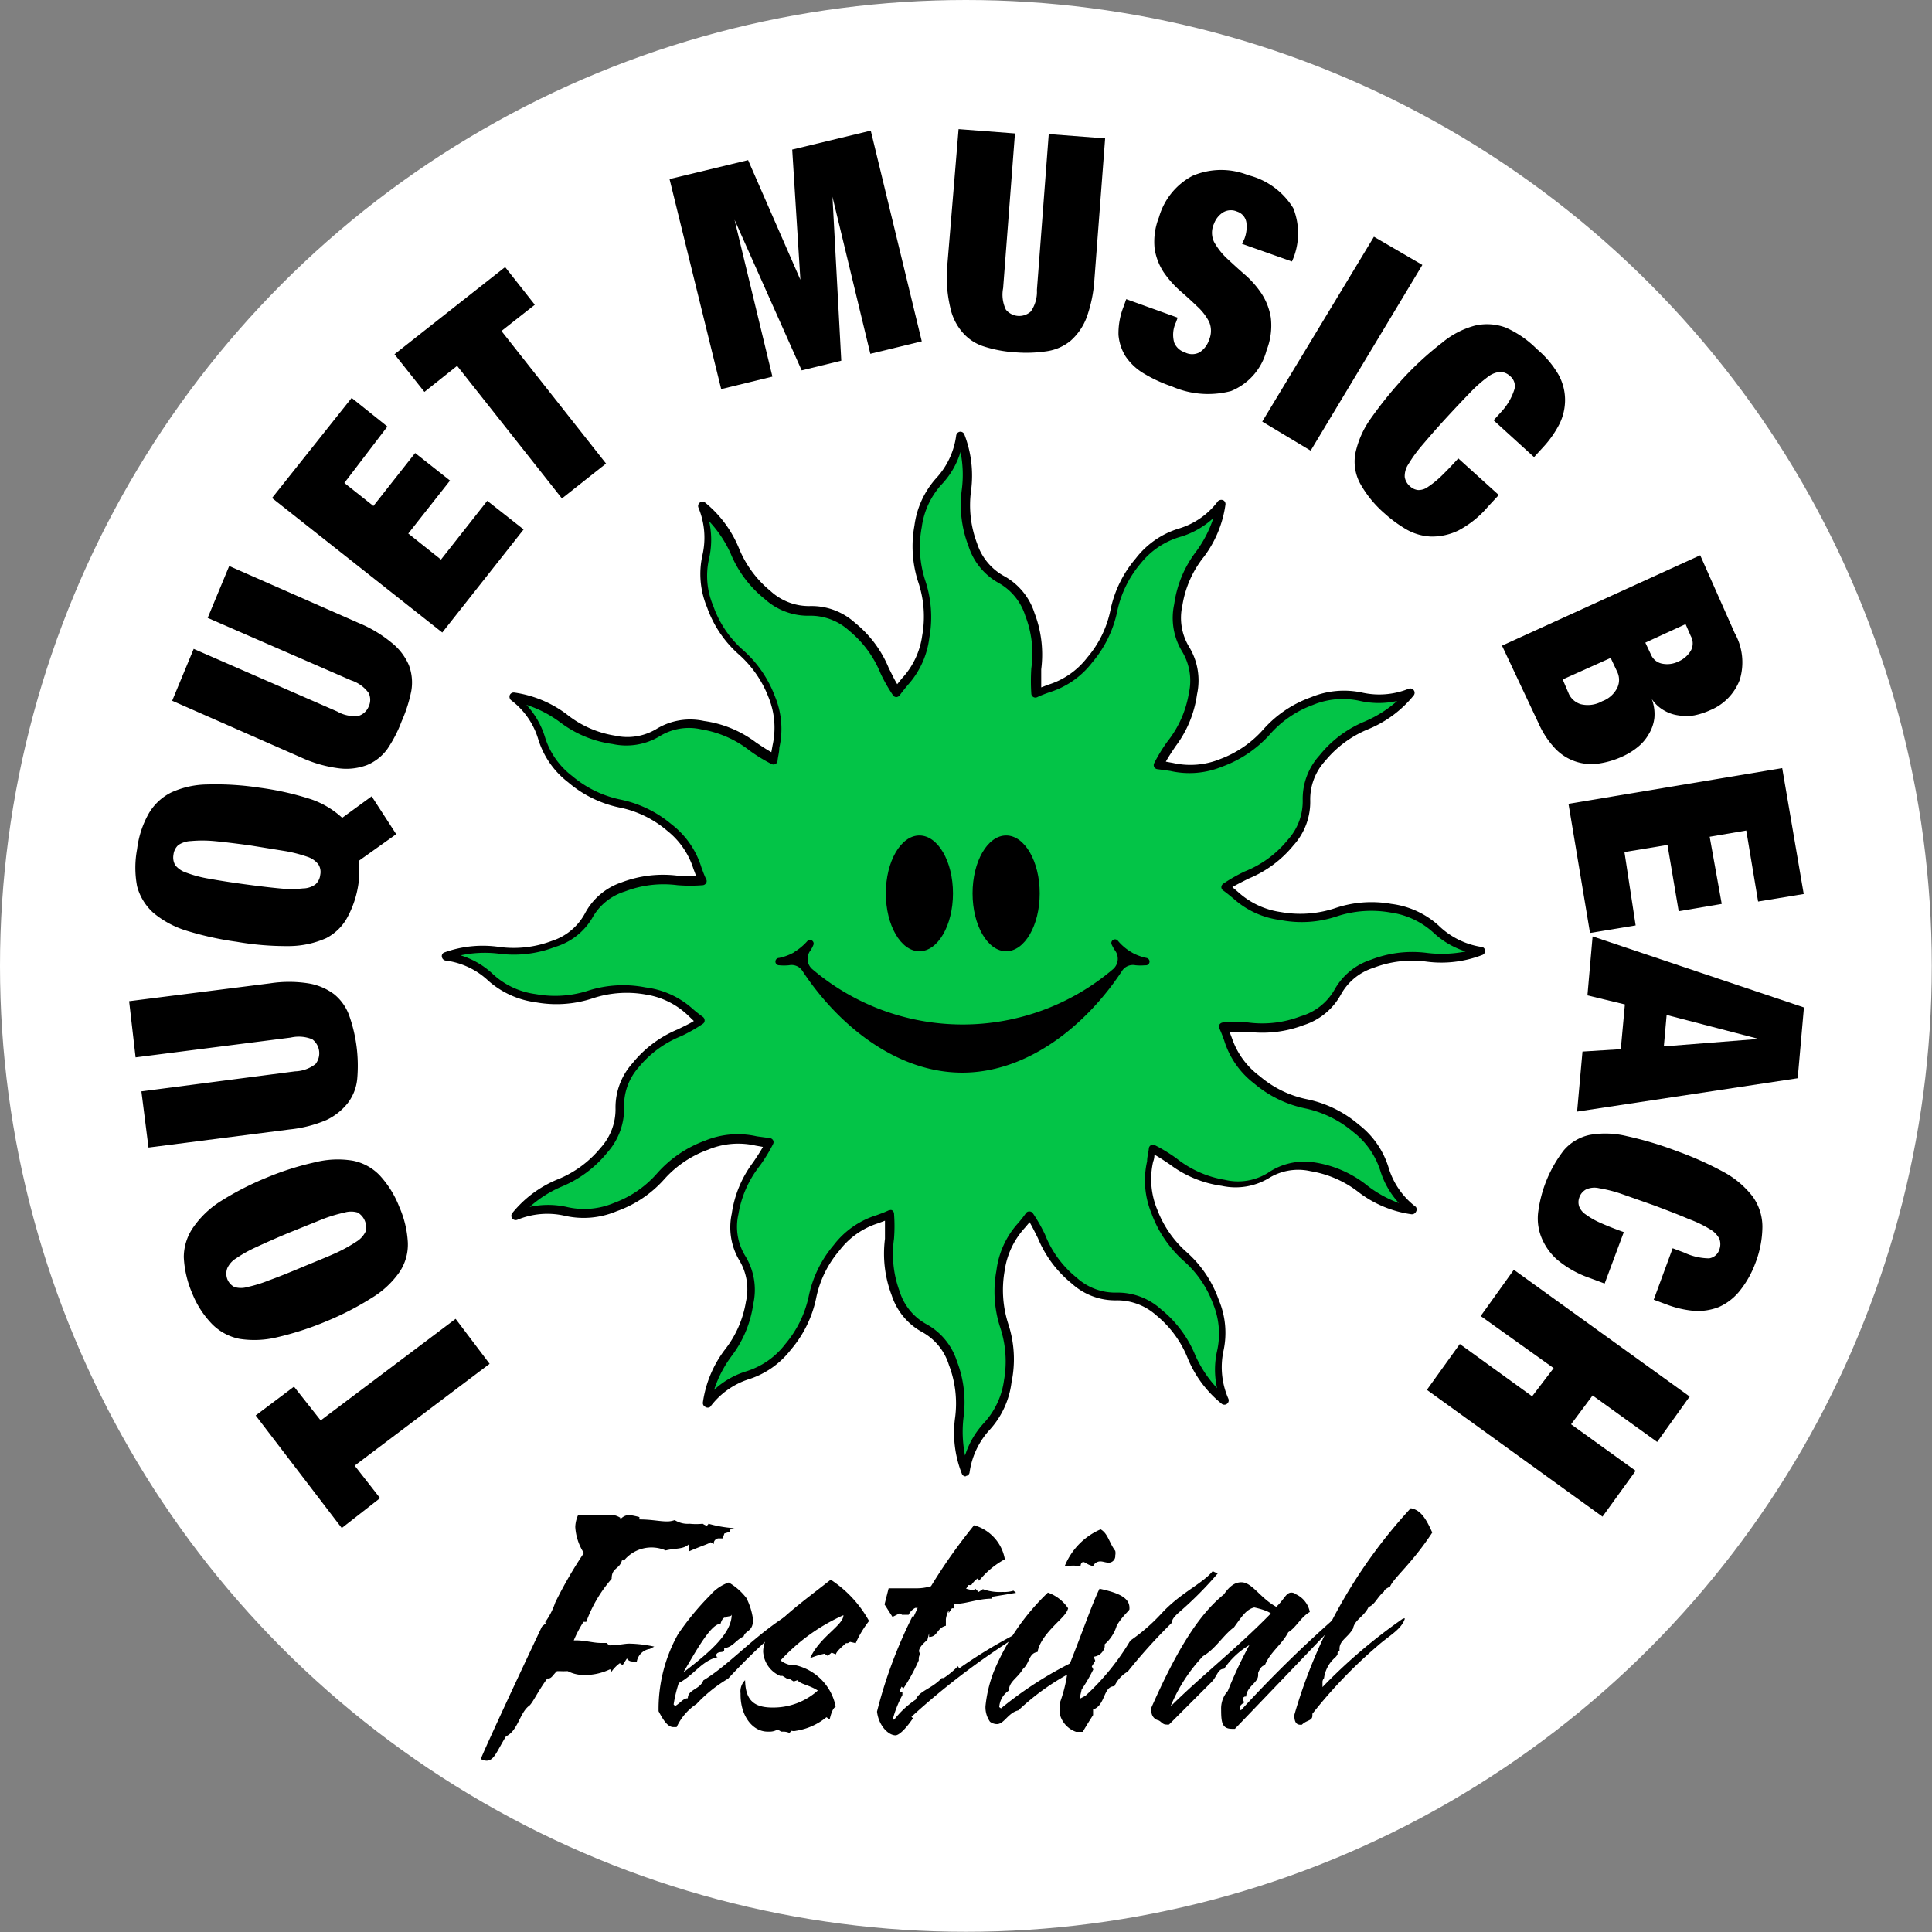 <?xml version="1.0" encoding="UTF-8"?>
<svg xmlns="http://www.w3.org/2000/svg" viewBox="0 0 89.77 89.77">
  <rect x="0" y="0" width="89.77" height="89.77" fill="#808080" stroke="none"/>
  <defs>
    <style>.cls-1{fill:#fff;}.cls-2{fill:#03c447;}</style>
  </defs>
  <g id="Layer_2" data-name="Layer 2">
    <g id="Layer_1-2" data-name="Layer 1">
      <circle class="cls-1" cx="44.88" cy="44.88" r="44.88"></circle>
      <path d="M17.66,69.61,15.88,71l-4-5.23,1.78-1.34L14.9,66l6.27-4.72,1.58,2.09-6.27,4.73Z"></path>
      <path d="M12.86,62.14a4.49,4.49,0,0,1-1.73.07,2.47,2.47,0,0,1-1.27-.68,4.37,4.37,0,0,1-.93-1.44,4.81,4.81,0,0,1-.39-1.68A2.44,2.44,0,0,1,9,57a4.4,4.4,0,0,1,1.26-1.19,13.69,13.69,0,0,1,2.15-1.1A13.25,13.25,0,0,1,14.66,54a4.3,4.3,0,0,1,1.73-.07,2.37,2.37,0,0,1,1.25.68,4.63,4.63,0,0,1,.91,1.46,4.75,4.75,0,0,1,.4,1.66,2.29,2.29,0,0,1-.39,1.38,4.25,4.25,0,0,1-1.26,1.18,13.65,13.65,0,0,1-2.15,1.11A14.17,14.17,0,0,1,12.86,62.14Zm2.79-3.94a7,7,0,0,0,.93-.52,1.11,1.11,0,0,0,.41-.46.8.8,0,0,0-.37-.88,1.07,1.07,0,0,0-.61,0,7,7,0,0,0-1,.3l-1.56.63c-.63.26-1.14.49-1.55.68a6.06,6.06,0,0,0-.93.52,1.05,1.05,0,0,0-.41.46.74.74,0,0,0,0,.5.71.71,0,0,0,.33.37,1.05,1.05,0,0,0,.61,0,6.13,6.13,0,0,0,1-.31c.42-.15.94-.36,1.56-.62S15.24,58.39,15.65,58.2Z"></path>
      <path d="M13.71,49.78a1.63,1.63,0,0,0,.95-.34.81.81,0,0,0-.15-1.15,1.66,1.66,0,0,0-1-.08l-7.21.92L6,46.52l6.55-.83a5.79,5.79,0,0,1,1.77,0,2.72,2.72,0,0,1,1.21.51,2.26,2.26,0,0,1,.7,1,7,7,0,0,1,.37,2.91,2.2,2.2,0,0,1-.43,1.13,2.78,2.78,0,0,1-1,.8,5.88,5.88,0,0,1-1.72.44l-6.55.84-.33-2.61Z"></path>
      <path d="M16.67,40v.34a2.38,2.38,0,0,1,0,.36l0,.25a4.66,4.66,0,0,1-.51,1.64,2.35,2.35,0,0,1-1,1,4.31,4.31,0,0,1-1.69.37A13.47,13.47,0,0,1,11,43.76a14.66,14.66,0,0,1-2.35-.52,4.42,4.42,0,0,1-1.53-.83,2.54,2.54,0,0,1-.75-1.23,4.61,4.61,0,0,1,0-1.72,4.46,4.46,0,0,1,.53-1.64,2.49,2.49,0,0,1,1.06-1,4.14,4.14,0,0,1,1.69-.37,13.42,13.42,0,0,1,2.41.15,13.52,13.52,0,0,1,2.4.54A4.08,4.08,0,0,1,15.9,38l1.37-1,1.14,1.76ZM13,41.28a5.12,5.12,0,0,0,1.08,0,1,1,0,0,0,.58-.19.69.69,0,0,0,.22-.44.65.65,0,0,0-.09-.49,1.05,1.05,0,0,0-.51-.35,6.59,6.59,0,0,0-1-.26l-1.67-.27c-.67-.09-1.23-.16-1.67-.2a6,6,0,0,0-1.07,0,1.13,1.13,0,0,0-.59.19.71.71,0,0,0-.22.45.7.7,0,0,0,.09.49,1.1,1.1,0,0,0,.51.34,5.66,5.66,0,0,0,1,.27c.44.08,1,.17,1.66.26S12.57,41.24,13,41.28Z"></path>
      <path d="M15.67,33.06a1.59,1.59,0,0,0,1,.2.75.75,0,0,0,.46-.43.73.73,0,0,0,0-.63,1.63,1.63,0,0,0-.82-.59l-6.66-2.9,1-2.41,6,2.64a5.93,5.93,0,0,1,1.53.91A2.69,2.69,0,0,1,19,30.91a2.29,2.29,0,0,1,.11,1.2,6.69,6.69,0,0,1-.45,1.41A6.15,6.15,0,0,1,18,34.8a2.21,2.21,0,0,1-.95.75,2.73,2.73,0,0,1-1.3.15A6,6,0,0,1,14,35.2L8,32.56l1-2.41Z"></path>
      <path d="M16.34,18.49,18,19.82,16,22.44l1.35,1.07,1.94-2.46,1.62,1.28-1.94,2.46L20.49,26l2.15-2.73,1.69,1.33-3.78,4.79-7.91-6.25Z"></path>
      <path d="M19.72,18.21l-1.39-1.75,5.14-4.05,1.38,1.75L23.3,15.38l4.86,6.16-2.05,1.62L21.24,17Z"></path>
      <path d="M34.76,7.44,37.19,13h0l-.38-6.05,3.65-.88,2.37,9.79-2.39.58-1.76-7.3h0l.41,7.62-1.84.45-3.12-7h0l1.76,7.29-2.38.58L31.11,8.32Z"></path>
      <path d="M46.61,13.39a1.59,1.59,0,0,0,.13,1,.8.8,0,0,0,1.16.08,1.62,1.62,0,0,0,.28-1l.55-7.24,2.62.2-.5,6.58a6.32,6.32,0,0,1-.36,1.74,2.73,2.73,0,0,1-.74,1.08,2.25,2.25,0,0,1-1.11.49,6.32,6.32,0,0,1-1.47.05,5.94,5.94,0,0,1-1.45-.27,2.16,2.16,0,0,1-1-.66,2.57,2.57,0,0,1-.57-1.17A6.16,6.16,0,0,1,44,12.53L44.54,6l2.62.2Z"></path>
      <path d="M57.82,11.1a1.55,1.55,0,0,0,.09-.78.63.63,0,0,0-.43-.49.71.71,0,0,0-.67.05,1.06,1.06,0,0,0-.4.51,1,1,0,0,0,0,.85A3.19,3.19,0,0,0,57,12c.26.24.53.49.83.75a4.36,4.36,0,0,1,.78.88,2.86,2.86,0,0,1,.44,1.14,3.14,3.14,0,0,1-.2,1.51,2.79,2.79,0,0,1-1.65,1.89,4.19,4.19,0,0,1-2.74-.21,6.77,6.77,0,0,1-1.32-.61,2.67,2.67,0,0,1-.84-.79,2.24,2.24,0,0,1-.33-1,3.37,3.37,0,0,1,.24-1.32l.12-.34,2.39.86-.08.22a1.34,1.34,0,0,0-.08.94.78.78,0,0,0,.49.45.73.73,0,0,0,.69,0,1.09,1.09,0,0,0,.44-.58,1.06,1.06,0,0,0,0-.84,2.61,2.61,0,0,0-.56-.72c-.24-.23-.5-.47-.79-.72a4.78,4.78,0,0,1-.76-.86,2.76,2.76,0,0,1-.42-1.09,3.07,3.07,0,0,1,.2-1.46,3.15,3.15,0,0,1,1.56-1.93A3.39,3.39,0,0,1,58,8.14a3.43,3.43,0,0,1,2.09,1.53,3.15,3.15,0,0,1-.06,2.48l-2.32-.82Z"></path>
      <path d="M66.09,12.31,60.9,20.94l-2.25-1.35L63.84,11Z"></path>
      <path d="M70.37,18.08a.59.59,0,0,0-.2-.6.7.7,0,0,0-.45-.2,1.06,1.06,0,0,0-.57.22,6.26,6.26,0,0,0-.81.71c-.31.32-.7.73-1.16,1.23s-.82.92-1.11,1.26a6.39,6.39,0,0,0-.63.87,1,1,0,0,0-.17.59.7.7,0,0,0,.24.43.64.64,0,0,0,.38.18.73.73,0,0,0,.45-.14,4.41,4.41,0,0,0,.59-.47c.23-.22.51-.51.83-.86L69.64,23l-.51.55a4.62,4.62,0,0,1-1.37,1.1,2.79,2.79,0,0,1-1.27.28,2.51,2.51,0,0,1-1.14-.33,6,6,0,0,1-1-.73,5.17,5.17,0,0,1-1.16-1.42,2.14,2.14,0,0,1-.21-1.4,4.31,4.31,0,0,1,.69-1.57,19.07,19.07,0,0,1,1.51-1.88A14.67,14.67,0,0,1,67,15.93a4,4,0,0,1,1.53-.8,2.49,2.49,0,0,1,1.43.09,4.73,4.73,0,0,1,1.45,1,4.49,4.49,0,0,1,1,1.18,2.43,2.43,0,0,1,.31,1.16,2.53,2.53,0,0,1-.25,1.12,4.8,4.8,0,0,1-.76,1.09l-.43.47-1.88-1.71.38-.42A2.74,2.74,0,0,0,70.37,18.08Z"></path>
      <path d="M80.6,29.41a2.78,2.78,0,0,1,.24,2.17A2.47,2.47,0,0,1,79.46,33a3.36,3.36,0,0,1-.74.24,2.25,2.25,0,0,1-.73,0,1.78,1.78,0,0,1-.67-.23,1.68,1.68,0,0,1-.57-.53h0a2,2,0,0,1,.12.88,1.86,1.86,0,0,1-.26.75,2.09,2.09,0,0,1-.51.6,3.13,3.13,0,0,1-.67.42,4,4,0,0,1-1.16.35,2.32,2.32,0,0,1-2-.69,4.17,4.17,0,0,1-.78-1.18L69.79,30,79,25.8Zm-7.7,2.84a.9.9,0,0,0,.55.47,1.37,1.37,0,0,0,1-.14,1.26,1.26,0,0,0,.7-.63.86.86,0,0,0,0-.72l-.31-.66-2.23,1Zm3.81-1.84a.71.71,0,0,0,.54.43,1.18,1.18,0,0,0,.73-.1,1.25,1.25,0,0,0,.58-.5.7.7,0,0,0,0-.69L78.32,29l-1.87.86Z"></path>
      <path d="M83.81,41.54l-2.12.35-.55-3.3-1.7.29L80,42l-2,.34-.52-3.08-2,.33L76,43l-2.12.35-1-6,9.93-1.66Z"></path>
      <path d="M83.53,50.1,73.28,51.65l.25-2.79,1.78-.11.19-2.08-1.74-.42L74,43.51l9.82,3.3Zm-1.9-1.85-4.19-1.09-.13,1.46,4.32-.34Z"></path>
      <path d="M79.41,58.47a.59.59,0,0,0,.48-.41.72.72,0,0,0,0-.5,1.1,1.1,0,0,0-.43-.44,5.49,5.49,0,0,0-1-.48c-.41-.18-.94-.38-1.57-.62l-1.59-.56a6.53,6.53,0,0,0-1-.25.94.94,0,0,0-.61.06.67.67,0,0,0-.31.38.62.62,0,0,0,0,.42.8.8,0,0,0,.3.36,3.63,3.63,0,0,0,.66.38c.29.13.66.28,1.11.44l-.89,2.39-.7-.26a4.74,4.74,0,0,1-1.53-.87,2.77,2.77,0,0,1-.73-1.07,2.38,2.38,0,0,1-.12-1.18,5.93,5.93,0,0,1,1.18-2.81,2.17,2.17,0,0,1,1.22-.72,4.19,4.19,0,0,1,1.71.06,16.18,16.18,0,0,1,2.31.69,15.45,15.45,0,0,1,2.23,1,4.25,4.25,0,0,1,1.31,1.12A2.41,2.41,0,0,1,81.89,57a4.79,4.79,0,0,1-.33,1.7A4.6,4.6,0,0,1,80.82,60a2.59,2.59,0,0,1-.95.73,2.68,2.68,0,0,1-1.14.18,4.75,4.75,0,0,1-1.3-.3l-.59-.22L77.72,58l.53.2A2.8,2.8,0,0,0,79.41,58.47Z"></path>
      <path d="M77,67l-3-2.16L73,66.18l3,2.16-1.54,2.13-8.16-5.89,1.53-2.13,3.36,2.43,1-1.31L68.8,61.15,70.34,59l8.17,5.89Z"></path>
      <path class="cls-2" d="M60.52,47.45c2.08-.82,1.17-1.85,3.24-2.67s3,.22,5.06-.59c-2.33-.41-1.88-1.57-4.21-2s-2.78.76-5.1.35a4.9,4.9,0,0,1-2.59-1.36c1-.69,2-.77,3-2.07,1.39-1.75.09-2.19,1.47-3.93s2.7-1.3,4.09-3c-2.22.81-2.41-.42-4.63.39s-2,2-4.25,2.86a4.94,4.94,0,0,1-2.92.12c.54-1.11,1.36-1.68,1.61-3.33.33-2.2-1-1.93-.69-4.13s1.68-2.48,2-4.68c-1.52,1.81-2.3.84-3.81,2.66s-.74,2.78-2.25,4.6a5,5,0,0,1-2.47,1.56c-.09-1.23.33-2.13-.28-3.68-.81-2.08-1.84-1.17-2.66-3.24s.22-3-.59-5.06c-.41,2.33-1.57,1.88-2,4.21s.75,2.78.35,5.1a4.9,4.9,0,0,1-1.36,2.59c-.69-1-.77-2-2.08-3.05-1.74-1.39-2.18-.09-3.92-1.48s-1.3-2.69-3.05-4.08c.82,2.22-.41,2.41.4,4.63s2.05,2,2.86,4.25A4.84,4.84,0,0,1,36,35.33c-1.1-.54-1.67-1.36-3.32-1.61-2.2-.33-1.93,1-4.13.69s-2.48-1.68-4.68-2c1.81,1.52.84,2.3,2.66,3.81s2.78.74,4.6,2.25a4.86,4.86,0,0,1,1.55,2.47c-1.22.09-2.12-.33-3.67.28-2.08.81-1.17,1.84-3.24,2.66s-3-.22-5.06.59c2.33.41,1.87,1.57,4.2,2s2.78-.75,5.11-.35a4.9,4.9,0,0,1,2.59,1.36c-1,.69-2,.77-3.05,2.08-1.39,1.74-.09,2.18-1.48,3.92s-2.69,1.3-4.08,3c2.22-.82,2.41.41,4.63-.4s2-2,4.25-2.86a4.94,4.94,0,0,1,2.92-.12c-.54,1.11-1.36,1.68-1.61,3.33-.33,2.2,1,1.93.69,4.13s-1.69,2.48-2,4.68c1.52-1.81,2.3-.84,3.81-2.66s.74-2.78,2.25-4.6a4.93,4.93,0,0,1,2.47-1.56c.09,1.23-.34,2.13.27,3.68.82,2.08,1.85,1.17,2.67,3.24s-.22,3,.59,5.06c.41-2.33,1.57-1.88,2-4.2s-.76-2.78-.35-5.11a4.9,4.9,0,0,1,1.36-2.59c.69,1,.77,2,2.07,3,1.75,1.39,2.19.09,3.93,1.48s1.3,2.69,3,4.08c-.81-2.22.42-2.41-.39-4.63s-2-2-2.86-4.25a4.94,4.94,0,0,1-.12-2.92c1.11.54,1.67,1.36,3.32,1.61,2.21.33,1.94-1,4.14-.69s2.48,1.68,4.68,2c-1.81-1.52-.84-2.3-2.66-3.81s-2.78-.74-4.6-2.25a5,5,0,0,1-1.56-2.47C58.07,47.63,59,48.05,60.52,47.45Z"></path>
      <path d="M44.87,68.6a.19.19,0,0,1-.18-.13,5.17,5.17,0,0,1-.31-2.61,5,5,0,0,0-.29-2.44,2.62,2.62,0,0,0-1.25-1.53,3,3,0,0,1-1.41-1.71,5.43,5.43,0,0,1-.31-2.62c0-.28,0-.55,0-.84l-.32.12A3.63,3.63,0,0,0,39,58.11a4.89,4.89,0,0,0-1.08,2.22,5.35,5.35,0,0,1-1.17,2.38,4,4,0,0,1-2,1.39A3.61,3.61,0,0,0,33,65.37a.2.2,0,0,1-.23,0,.2.2,0,0,1-.11-.21,5.28,5.28,0,0,1,1-2.42,4.88,4.88,0,0,0,1-2.26,2.6,2.6,0,0,0-.32-1.94A3,3,0,0,1,34,56.4,5.18,5.18,0,0,1,35,54c.16-.24.31-.46.45-.71l-.34-.06a3.64,3.64,0,0,0-2.21.19,5,5,0,0,0-2.05,1.39,5.33,5.33,0,0,1-2.2,1.47,3.94,3.94,0,0,1-2.41.21,3.64,3.64,0,0,0-2.21.19.2.2,0,0,1-.23-.07.2.2,0,0,1,0-.24,5.27,5.27,0,0,1,2.11-1.57,5,5,0,0,0,2-1.47,2.66,2.66,0,0,0,.69-1.85,3.07,3.07,0,0,1,.79-2.08,5.32,5.32,0,0,1,2.1-1.57c.26-.13.51-.24.75-.39L32,47.21a3.65,3.65,0,0,0-2-1,5,5,0,0,0-2.47.18,5.36,5.36,0,0,1-2.64.18,4.12,4.12,0,0,1-2.2-1,3.55,3.55,0,0,0-2-.94.21.21,0,0,1-.16-.18.18.18,0,0,1,.13-.2A5.27,5.27,0,0,1,23.2,44a5,5,0,0,0,2.44-.28,2.67,2.67,0,0,0,1.53-1.26A3,3,0,0,1,28.88,41a5.43,5.43,0,0,1,2.62-.31c.28,0,.55,0,.84,0l-.12-.32A3.67,3.67,0,0,0,31,38.6a4.89,4.89,0,0,0-2.22-1.08,5.35,5.35,0,0,1-2.38-1.17,4,4,0,0,1-1.39-2,3.53,3.53,0,0,0-1.27-1.82.22.22,0,0,1-.05-.24.2.2,0,0,1,.21-.11,5.28,5.28,0,0,1,2.42,1,4.78,4.78,0,0,0,2.25,1,2.62,2.62,0,0,0,1.95-.32,3,3,0,0,1,2.19-.36,5.18,5.18,0,0,1,2.42,1c.24.16.46.31.71.45l.06-.33a3.75,3.75,0,0,0-.19-2.22,5.12,5.12,0,0,0-1.39-2,5.26,5.26,0,0,1-1.47-2.19,4,4,0,0,1-.21-2.42,3.64,3.64,0,0,0-.19-2.21.2.2,0,0,1,.07-.23.2.2,0,0,1,.24,0,5.34,5.34,0,0,1,1.57,2.11,5,5,0,0,0,1.47,2,2.64,2.64,0,0,0,1.85.7,3,3,0,0,1,2.08.78,5.27,5.27,0,0,1,1.57,2.11c.13.25.24.5.39.74l.21-.26a3.65,3.65,0,0,0,.95-2,5,5,0,0,0-.18-2.47,5.36,5.36,0,0,1-.18-2.64,4.08,4.08,0,0,1,1-2.19,3.62,3.62,0,0,0,.94-2,.21.21,0,0,1,.18-.17.2.2,0,0,1,.2.13,5.28,5.28,0,0,1,.31,2.61,5,5,0,0,0,.28,2.45,2.67,2.67,0,0,0,1.26,1.52,3,3,0,0,1,1.41,1.72,5.39,5.39,0,0,1,.31,2.61c0,.28,0,.56,0,.84l.31-.12a3.65,3.65,0,0,0,1.83-1.27,4.89,4.89,0,0,0,1.08-2.22,5.35,5.35,0,0,1,1.17-2.38,4,4,0,0,1,2-1.39,3.53,3.53,0,0,0,1.82-1.27.23.23,0,0,1,.24-.05.2.2,0,0,1,.11.21,5.23,5.23,0,0,1-1,2.42,4.82,4.82,0,0,0-1,2.26,2.6,2.6,0,0,0,.32,1.94,3,3,0,0,1,.36,2.19,5.18,5.18,0,0,1-1,2.42c-.16.24-.31.46-.45.71l.33.06a3.68,3.68,0,0,0,2.22-.19,5,5,0,0,0,2-1.39,5.36,5.36,0,0,1,2.19-1.47,4,4,0,0,1,2.42-.21A3.64,3.64,0,0,0,65.46,32a.2.2,0,0,1,.23.07.2.2,0,0,1,0,.24,5.34,5.34,0,0,1-2.11,1.57,5.06,5.06,0,0,0-2,1.47,2.64,2.64,0,0,0-.7,1.85,3,3,0,0,1-.78,2.08A5.27,5.27,0,0,1,58,40.83c-.25.13-.5.25-.74.39l.26.22a3.72,3.72,0,0,0,2,.94A5.13,5.13,0,0,0,62,42.21,5.25,5.25,0,0,1,64.65,42a4,4,0,0,1,2.19,1,3.65,3.65,0,0,0,2,1,.17.17,0,0,1,.16.17.19.19,0,0,1-.12.2,5.28,5.28,0,0,1-2.61.31,5,5,0,0,0-2.45.29,2.63,2.63,0,0,0-1.52,1.25,3,3,0,0,1-1.72,1.41h0a5.4,5.4,0,0,1-2.61.31c-.29,0-.56,0-.84,0l.12.32A3.67,3.67,0,0,0,58.53,50a4.89,4.89,0,0,0,2.22,1.08,5.35,5.35,0,0,1,2.38,1.17,4,4,0,0,1,1.39,2,3.59,3.59,0,0,0,1.27,1.83.21.21,0,0,1,0,.23.21.21,0,0,1-.21.11,5.23,5.23,0,0,1-2.42-1,4.93,4.93,0,0,0-2.26-1,2.59,2.59,0,0,0-1.94.32,3,3,0,0,1-2.19.36,5.18,5.18,0,0,1-2.42-1c-.24-.16-.46-.31-.71-.45q0,.18-.06.33a3.67,3.67,0,0,0,.19,2.22,5,5,0,0,0,1.39,2,5.33,5.33,0,0,1,1.47,2.2,3.94,3.94,0,0,1,.21,2.41A3.64,3.64,0,0,0,57.08,65a.2.2,0,0,1-.07.23.2.2,0,0,1-.24,0,5.31,5.31,0,0,1-1.58-2.11,4.93,4.93,0,0,0-1.46-2,2.73,2.73,0,0,0-1.85-.7,3,3,0,0,1-2.08-.78,5.32,5.32,0,0,1-1.57-2.1c-.13-.26-.25-.51-.39-.75l-.22.26a3.72,3.72,0,0,0-.94,2,5.13,5.13,0,0,0,.17,2.47A5.25,5.25,0,0,1,47,64.23a4,4,0,0,1-1,2.19,3.68,3.68,0,0,0-.95,2,.19.19,0,0,1-.17.16ZM41.34,56.23a.17.17,0,0,1,.1,0,.2.2,0,0,1,.1.15,7.59,7.59,0,0,1,0,1.18A5,5,0,0,0,41.8,60a2.62,2.62,0,0,0,1.25,1.53,3,3,0,0,1,1.41,1.71,5.31,5.31,0,0,1,.31,2.62,5.65,5.65,0,0,0,.07,1.77,4,4,0,0,1,.86-1.49,3.65,3.65,0,0,0,.95-2,5,5,0,0,0-.18-2.47,5.38,5.38,0,0,1-.17-2.64,4,4,0,0,1,1-2.19,5.9,5.9,0,0,0,.37-.47.18.18,0,0,1,.16-.08h0a.19.19,0,0,1,.16.08,7.66,7.66,0,0,1,.57,1,4.83,4.83,0,0,0,1.47,2,2.66,2.66,0,0,0,1.85.69,3,3,0,0,1,2.07.78A5.35,5.35,0,0,1,55.55,63a5.52,5.52,0,0,0,1,1.5,3.94,3.94,0,0,1,0-1.72,3.64,3.64,0,0,0-.19-2.21,4.88,4.88,0,0,0-1.38-2,5.48,5.48,0,0,1-1.48-2.2,4,4,0,0,1-.2-2.41c0-.2.06-.39.08-.59a.19.19,0,0,1,.28-.16,7.51,7.51,0,0,1,1,.61,4.88,4.88,0,0,0,2.25,1,2.63,2.63,0,0,0,2-.32A3,3,0,0,1,61,54a5.18,5.18,0,0,1,2.42,1A5.47,5.47,0,0,0,65,55.9a3.9,3.9,0,0,1-.86-1.49,3.7,3.7,0,0,0-1.27-1.82,5.06,5.06,0,0,0-2.23-1.09,5.34,5.34,0,0,1-2.37-1.16,4,4,0,0,1-1.39-2c-.07-.19-.13-.36-.22-.55a.19.19,0,0,1,0-.18.21.21,0,0,1,.16-.1,7.59,7.59,0,0,1,1.18,0,5,5,0,0,0,2.44-.29A2.66,2.66,0,0,0,62,46a3,3,0,0,1,1.71-1.41,5.31,5.31,0,0,1,2.62-.31,5.65,5.65,0,0,0,1.77-.07,3.9,3.9,0,0,1-1.49-.87,3.72,3.72,0,0,0-2-.94,5.13,5.13,0,0,0-2.47.17,5.14,5.14,0,0,1-2.64.18,4,4,0,0,1-2.19-1c-.16-.13-.3-.25-.47-.37a.19.19,0,0,1-.09-.16.2.2,0,0,1,.09-.16,7.66,7.66,0,0,1,1-.57,4.89,4.89,0,0,0,2-1.47,2.66,2.66,0,0,0,.69-1.85,3,3,0,0,1,.78-2.07,5.28,5.28,0,0,1,2.11-1.58,5.52,5.52,0,0,0,1.5-.95,3.94,3.94,0,0,1-1.72,0,3.64,3.64,0,0,0-2.21.19,4.88,4.88,0,0,0-2,1.38,5.48,5.48,0,0,1-2.2,1.48,4,4,0,0,1-2.42.2l-.58-.08a.19.19,0,0,1-.16-.28,7.51,7.51,0,0,1,.61-1,4.88,4.88,0,0,0,1-2.25,2.63,2.63,0,0,0-.32-1.95,3,3,0,0,1-.36-2.19,5.18,5.18,0,0,1,1-2.42,5.47,5.47,0,0,0,.82-1.58,3.9,3.9,0,0,1-1.49.86A3.66,3.66,0,0,0,53,26.18a5.06,5.06,0,0,0-1.09,2.23,5.34,5.34,0,0,1-1.16,2.37,4,4,0,0,1-2,1.39c-.19.07-.36.13-.55.22a.19.19,0,0,1-.28-.16,9.13,9.13,0,0,1,0-1.18,4.84,4.84,0,0,0-.28-2.44,2.66,2.66,0,0,0-1.25-1.53A3,3,0,0,1,45,25.37a5.31,5.31,0,0,1-.31-2.62A5.38,5.38,0,0,0,44.63,21a3.78,3.78,0,0,1-.86,1.49,3.65,3.65,0,0,0-.94,2A5,5,0,0,0,43,27a5.36,5.36,0,0,1,.18,2.64,4,4,0,0,1-1,2.19c-.13.16-.25.3-.37.47a.22.22,0,0,1-.16.09h0a.19.19,0,0,1-.16-.09,7.66,7.66,0,0,1-.57-1,5,5,0,0,0-1.47-2,2.66,2.66,0,0,0-1.85-.69,3,3,0,0,1-2.07-.78,5.28,5.28,0,0,1-1.58-2.11,5.52,5.52,0,0,0-1-1.5,3.94,3.94,0,0,1,0,1.72,3.57,3.57,0,0,0,.19,2.21,4.88,4.88,0,0,0,1.38,2.05A5.38,5.38,0,0,1,36,32.34a3.94,3.94,0,0,1,.21,2.41c0,.2-.06.39-.08.59a.19.19,0,0,1-.28.16,7.51,7.51,0,0,1-1-.61,4.93,4.93,0,0,0-2.26-1,2.59,2.59,0,0,0-1.94.32,3,3,0,0,1-2.19.36,5.18,5.18,0,0,1-2.42-1,5.47,5.47,0,0,0-1.58-.82,3.9,3.9,0,0,1,.86,1.49,3.59,3.59,0,0,0,1.27,1.82,5.06,5.06,0,0,0,2.23,1.09A5.34,5.34,0,0,1,31.2,38.3a4,4,0,0,1,1.39,2c.07.19.13.36.22.55a.17.17,0,0,1,0,.18.2.2,0,0,1-.15.1,7.59,7.59,0,0,1-1.18,0,5,5,0,0,0-2.44.29,2.62,2.62,0,0,0-1.53,1.25A3,3,0,0,1,25.79,44a5.31,5.31,0,0,1-2.62.31,5.38,5.38,0,0,0-1.77.08,3.78,3.78,0,0,1,1.49.86,3.61,3.61,0,0,0,2,.94,5,5,0,0,0,2.47-.17A5.36,5.36,0,0,1,30,45.88a4,4,0,0,1,2.19,1,5.9,5.9,0,0,0,.47.37.21.21,0,0,1,.08.16.18.18,0,0,1-.08.16,7.66,7.66,0,0,1-1,.57,4.92,4.92,0,0,0-2,1.47A2.66,2.66,0,0,0,29,51.48a3.07,3.07,0,0,1-.78,2.07,5.35,5.35,0,0,1-2.11,1.58,5.37,5.37,0,0,0-1.5.95,4,4,0,0,1,1.72,0,3.57,3.57,0,0,0,2.21-.19,4.88,4.88,0,0,0,2-1.38A5.48,5.48,0,0,1,32.76,53a4,4,0,0,1,2.41-.2l.59.08a.2.2,0,0,1,.16.1.19.19,0,0,1,0,.18,7.51,7.51,0,0,1-.61,1,4.93,4.93,0,0,0-1,2.26,2.6,2.6,0,0,0,.32,1.94A3,3,0,0,1,35,60.59,5.18,5.18,0,0,1,34,63a5.47,5.47,0,0,0-.82,1.58,3.9,3.9,0,0,1,1.49-.86,3.63,3.63,0,0,0,1.82-1.27,5.06,5.06,0,0,0,1.09-2.23,5.34,5.34,0,0,1,1.16-2.37,4,4,0,0,1,2-1.39c.19-.07.36-.13.55-.22Zm19.18-8.78h0Z"></path>
      <path d="M53.27,44.51a2.42,2.42,0,0,1-.62-.22l-.12-.07h0a2.44,2.44,0,0,1-.59-.51.17.17,0,0,0-.29.17,2.14,2.14,0,0,0,.17.3.64.64,0,0,1-.09.84,10.78,10.78,0,0,1-14,0,.63.63,0,0,1-.09-.83,1.43,1.43,0,0,0,.16-.3.17.17,0,0,0-.28-.17,2.61,2.61,0,0,1-.59.5h0a.41.41,0,0,1-.11.07,2.42,2.42,0,0,1-.62.22.17.17,0,0,0,0,.34,2.33,2.33,0,0,0,.46,0,.6.6,0,0,1,.63.27c1.66,2.52,4.37,4.72,7.42,4.72s5.76-2.2,7.42-4.72a.6.6,0,0,1,.63-.27,2.26,2.26,0,0,0,.45,0A.17.17,0,0,0,53.27,44.51Z"></path>
      <ellipse cx="42.72" cy="41.51" rx="1.56" ry="2.69"></ellipse>
      <ellipse cx="46.75" cy="41.51" rx="1.56" ry="2.69"></ellipse>
      <path d="M33.9,71.1l0,.08-.24.07-.08.23h-.16a.24.24,0,0,0-.25.18v.08l-.15-.08c-.1.08-.45.18-1,.42L32,71.76c-.26.24-.65.17-1.07.28A1.65,1.65,0,0,0,29,72.5l-.1,0c-.12.43-.48.33-.48.86v0a6.31,6.31,0,0,0-1.18,2l-.13,0a5.78,5.78,0,0,0-.45.86h.11c.41,0,.81.12,1.15.12h.26l.13.11c.41,0,.71-.08.93-.08a6,6,0,0,1,1.16.14l-.2.1.09,0a.72.72,0,0,0-.7.59.61.61,0,0,1-.22,0,.28.28,0,0,1-.24-.14l-.2.31-.13-.09a1.65,1.65,0,0,0-.39.4l-.06-.12a2.73,2.73,0,0,1-1.25.27,1.65,1.65,0,0,1-.72-.18h-.06a2.58,2.58,0,0,1-.29,0l-.15,0c-.18.16-.24.33-.39.34h-.06c-.45.62-.65,1.08-.82,1.25-.47.33-.53,1.17-1.1,1.44-.42.68-.55,1.13-.9,1.13a.53.53,0,0,1-.27-.08c.14-.36,1.08-2.42,2.84-6.15l.22-.19-.08,0a3.44,3.44,0,0,0,.48-.93,19.55,19.55,0,0,1,1.33-2.3,2.49,2.49,0,0,1-.4-1.21,1.42,1.42,0,0,1,.14-.57h.28c.48,0,.89,0,1.22,0a.92.92,0,0,1,.45.14v.08a.59.59,0,0,1,.41-.21,4.59,4.59,0,0,1,.48.1l0,.11c.55,0,.95.09,1.23.09a1,1,0,0,0,.41-.06,1.12,1.12,0,0,0,.69.17,2.9,2.9,0,0,0,.61,0,.75.75,0,0,0,.18.09.16.16,0,0,0,.09-.09,5.79,5.79,0,0,0,1.24.21A.37.37,0,0,0,33.9,71.1Z"></path>
      <path d="M37.05,75a29.61,29.61,0,0,0-3.22,3,6.54,6.54,0,0,0-1.46,1.17,2.59,2.59,0,0,0-.93,1.08l-.15,0h0c-.24,0-.44-.26-.69-.74v-.11a7.12,7.12,0,0,1,.9-3.46A12.57,12.57,0,0,1,33,74.12a2,2,0,0,1,.86-.59,2.83,2.83,0,0,1,.82.72,3.1,3.1,0,0,1,.31,1c0,.58-.34.48-.44.79-.34.14-.51.51-.9.54v.07c0,.21-.32,0-.39.29l.08.06c-.73.16-1.11.85-1.8,1.2a6.11,6.11,0,0,0-.24,1l.07.07c.25-.14.37-.36.59-.36,0-.41.57-.41.72-.83,1.35-.82,2.53-2.28,4.39-3.32Zm-3.37.16h0c-.06,0-.15.1-.2.29h0c-.31,0-.74.57-1.4,1.7l-.33.56C33.13,76.66,34,75.84,34,75,34,75.15,33.79,75.06,33.68,75.18Z"></path>
      <path d="M39.76,76.35l-.26-.06-.11.06-.08,0c-.29.25-.45.41-.47.52l-.2-.08-.18.15-.15-.1a3.49,3.49,0,0,0-.67.21c.45-1,1.55-1.53,1.55-2v0a8.92,8.92,0,0,0-2.92,2.1,1.05,1.05,0,0,0,.58.23l.14,0a2.46,2.46,0,0,1,1.84,1.92c-.12.07-.2.26-.28.59l-.15-.1a2.92,2.92,0,0,1-1.41.63.41.41,0,0,1-.21,0l-.1.1a.71.71,0,0,0-.25-.06l-.13,0-.17-.1a.7.7,0,0,1-.38.1h-.08c-.69,0-1.26-.71-1.26-1.72v-.06a.73.73,0,0,1,.21-.61V78c0,.95.36,1.34,1.27,1.34A3.1,3.1,0,0,0,38,78.55c-.4-.26-.78-.28-.95-.48l-.17.06L36.67,78l-.1,0-.21-.13-.11,0a1.31,1.31,0,0,1-.79-1.12c0-1,1.18-1.82,3.14-3.35a5.44,5.44,0,0,1,1.78,1.92A4.79,4.79,0,0,0,39.76,76.35Z"></path>
      <path d="M46.12,74.19h-.07l.06.09c-.67,0-1.22.24-1.68.24h-.1v.21l-.1,0-.15.22,0-.13a1.39,1.39,0,0,0-.13.41l0,.31c-.43.11-.38.52-.78.52h0l0-.17-.08.31c-.24.2-.37.36-.39.51a.28.28,0,0,0,.06.14.4.4,0,0,0-.07.21v.09a8.83,8.83,0,0,1-.71,1.3l-.09-.08-.09.2,0,.06h.13v.13a5.11,5.11,0,0,0-.45,1.14l.07,0a4.4,4.4,0,0,1,1-.93c.17-.41.76-.51,1.21-1l.09,0a4,4,0,0,0,.66-.55l.06.1A23.15,23.15,0,0,1,47.05,76l.14.08a34.51,34.51,0,0,0-4.84,3.69l.07.07c-.36.53-.66.79-.81.79h0c-.33,0-.78-.44-.86-1.1a21.59,21.59,0,0,1,1.66-4.45l0,.13.23-.5-.11,0a.69.69,0,0,0-.31.32l-.31,0-.1-.07-.34.17-.37-.58.19-.75h.25c.27,0,.62,0,1.07,0a2.24,2.24,0,0,0,.65-.1c.61-1,1.27-1.93,2-2.83h0a2,2,0,0,1,1.43,1.58,4,4,0,0,0-1.2,1l-.05-.12a1.18,1.18,0,0,0-.31.32H45l-.11.17.33.08.1-.08.15.15.2-.13a2.34,2.34,0,0,0,.92.13,1.46,1.46,0,0,0,.5-.06l.12.1Z"></path>
      <path d="M47.32,79.47c-.49.12-.66.64-1,.64A.55.55,0,0,1,46,80a1.18,1.18,0,0,1-.21-.72,6.14,6.14,0,0,1,.39-1.62A10.8,10.8,0,0,1,48.69,74a1.88,1.88,0,0,1,.94.73c-.07.27-.35.49-.7.86s-.65.76-.72,1.17c-.42.06-.35.5-.68.79l0,0c-.25.43-.65.58-.65,1v0a1,1,0,0,0-.45.77l.08.06a17.53,17.53,0,0,1,3.33-2.15h.06c.07,0,.16.06.21.19v.12A11.17,11.17,0,0,0,47.32,79.47Zm4.5-7.2a.31.31,0,0,1-.3.34h0c-.14,0-.27-.06-.39-.06a.37.37,0,0,0-.33.2l-.08,0c-.21-.06-.31-.17-.38-.17s-.12.06-.13.17a.69.69,0,0,1-.24,0,1.37,1.37,0,0,0-.21,0l-.2,0-.08,0a3.15,3.15,0,0,1,1.66-1.69c.34.19.4.63.68,1A.48.48,0,0,1,51.82,72.27Z"></path>
      <path d="M54.78,74.92c-.41.36-.29.44-.33.48a25.68,25.68,0,0,0-2.05,2.27,1.54,1.54,0,0,0-.62.68c-.51,0-.41.82-.93,1.06l-.06,0,0,.28c-.16.25-.33.52-.48.78l-.19,0H50a1.18,1.18,0,0,1-.76-.84l0-.49a6.72,6.72,0,0,0,.38-1.61c.69-1.72,1.12-3,1.47-3.71.94.2,1.39.44,1.39.89v.06c0,.07-.31.29-.59.76a1.84,1.84,0,0,1-.56.87v.12a.59.59,0,0,1-.51.46l.07.19v0l-.16.26.07.14a7.76,7.76,0,0,1-.54.93l-.1.44.28-.15a11.33,11.33,0,0,0,2.08-2.56A8.64,8.64,0,0,0,53.94,75c.91-1,1.92-1.4,2.41-2a.72.72,0,0,0,.24.1A16.83,16.83,0,0,1,54.78,74.92Z"></path>
      <path d="M62.12,75.23c0,.16-.21.23-.27.43l0,0s-1.48,1.56-4.47,4.67h-.13c-.46,0-.51-.28-.51-.89a1.22,1.22,0,0,1,.31-.87,20.27,20.27,0,0,1,1-2.13,3.65,3.65,0,0,0-1.17,1.1c-.29,0-.31.31-.56.59l-2,2a.6.6,0,0,1-.14,0c-.18,0-.25-.19-.41-.21a.43.43,0,0,1-.27-.39s0-.1,0-.19c1.11-2.51,2.14-4.27,3.37-5.26.26-.38.51-.56.81-.56.5,0,.87.73,1.62,1.14.35-.31.45-.66.7-.66a.33.33,0,0,1,.22.08,1.14,1.14,0,0,1,.64.82c-.42.24-.63.72-1,.94-.3.58-.85.93-1.09,1.54h0c-.1,0-.22.11-.31.35v.1c0,.37-.52.51-.56,1l-.06,0a.19.19,0,0,0-.1.1l.07.18c-.14.08-.21.17-.21.24v.06l.06.06a56.85,56.85,0,0,1,4.4-4.32ZM59.06,75c0-.06-.27-.2-.78-.31v0c-.38.09-.59.44-.94.92-.51.37-.85,1-1.44,1.34a7.56,7.56,0,0,0-1.51,2.34c1.42-1.41,3.1-2.72,4.65-4.31A0,0,0,0,0,59.06,75Z"></path>
      <path d="M64.59,73.72c-.18.09-.28.16-.28.23v0c-.32.26-.42.61-.72.72-.2.44-.65.59-.72,1-.24.42-.63.55-.63.94v.09l-.09.08,0,.09a.63.63,0,0,1-.15.18,1.55,1.55,0,0,0-.48.93.27.27,0,0,0-.07.21v.07l0,.13A25.05,25.05,0,0,1,65.2,75.2l.08,0c-.16.52-.73.79-1.3,1.3a22.46,22.46,0,0,0-3,3.13v.08c0,.26-.26.2-.49.43h-.07c-.2,0-.28-.15-.28-.45a23.89,23.89,0,0,1,5.41-9.61c.44.07.7.45,1,1.13C65.59,72.67,64.76,73.31,64.59,73.72Z"></path>
    </g>
  </g>
</svg>
